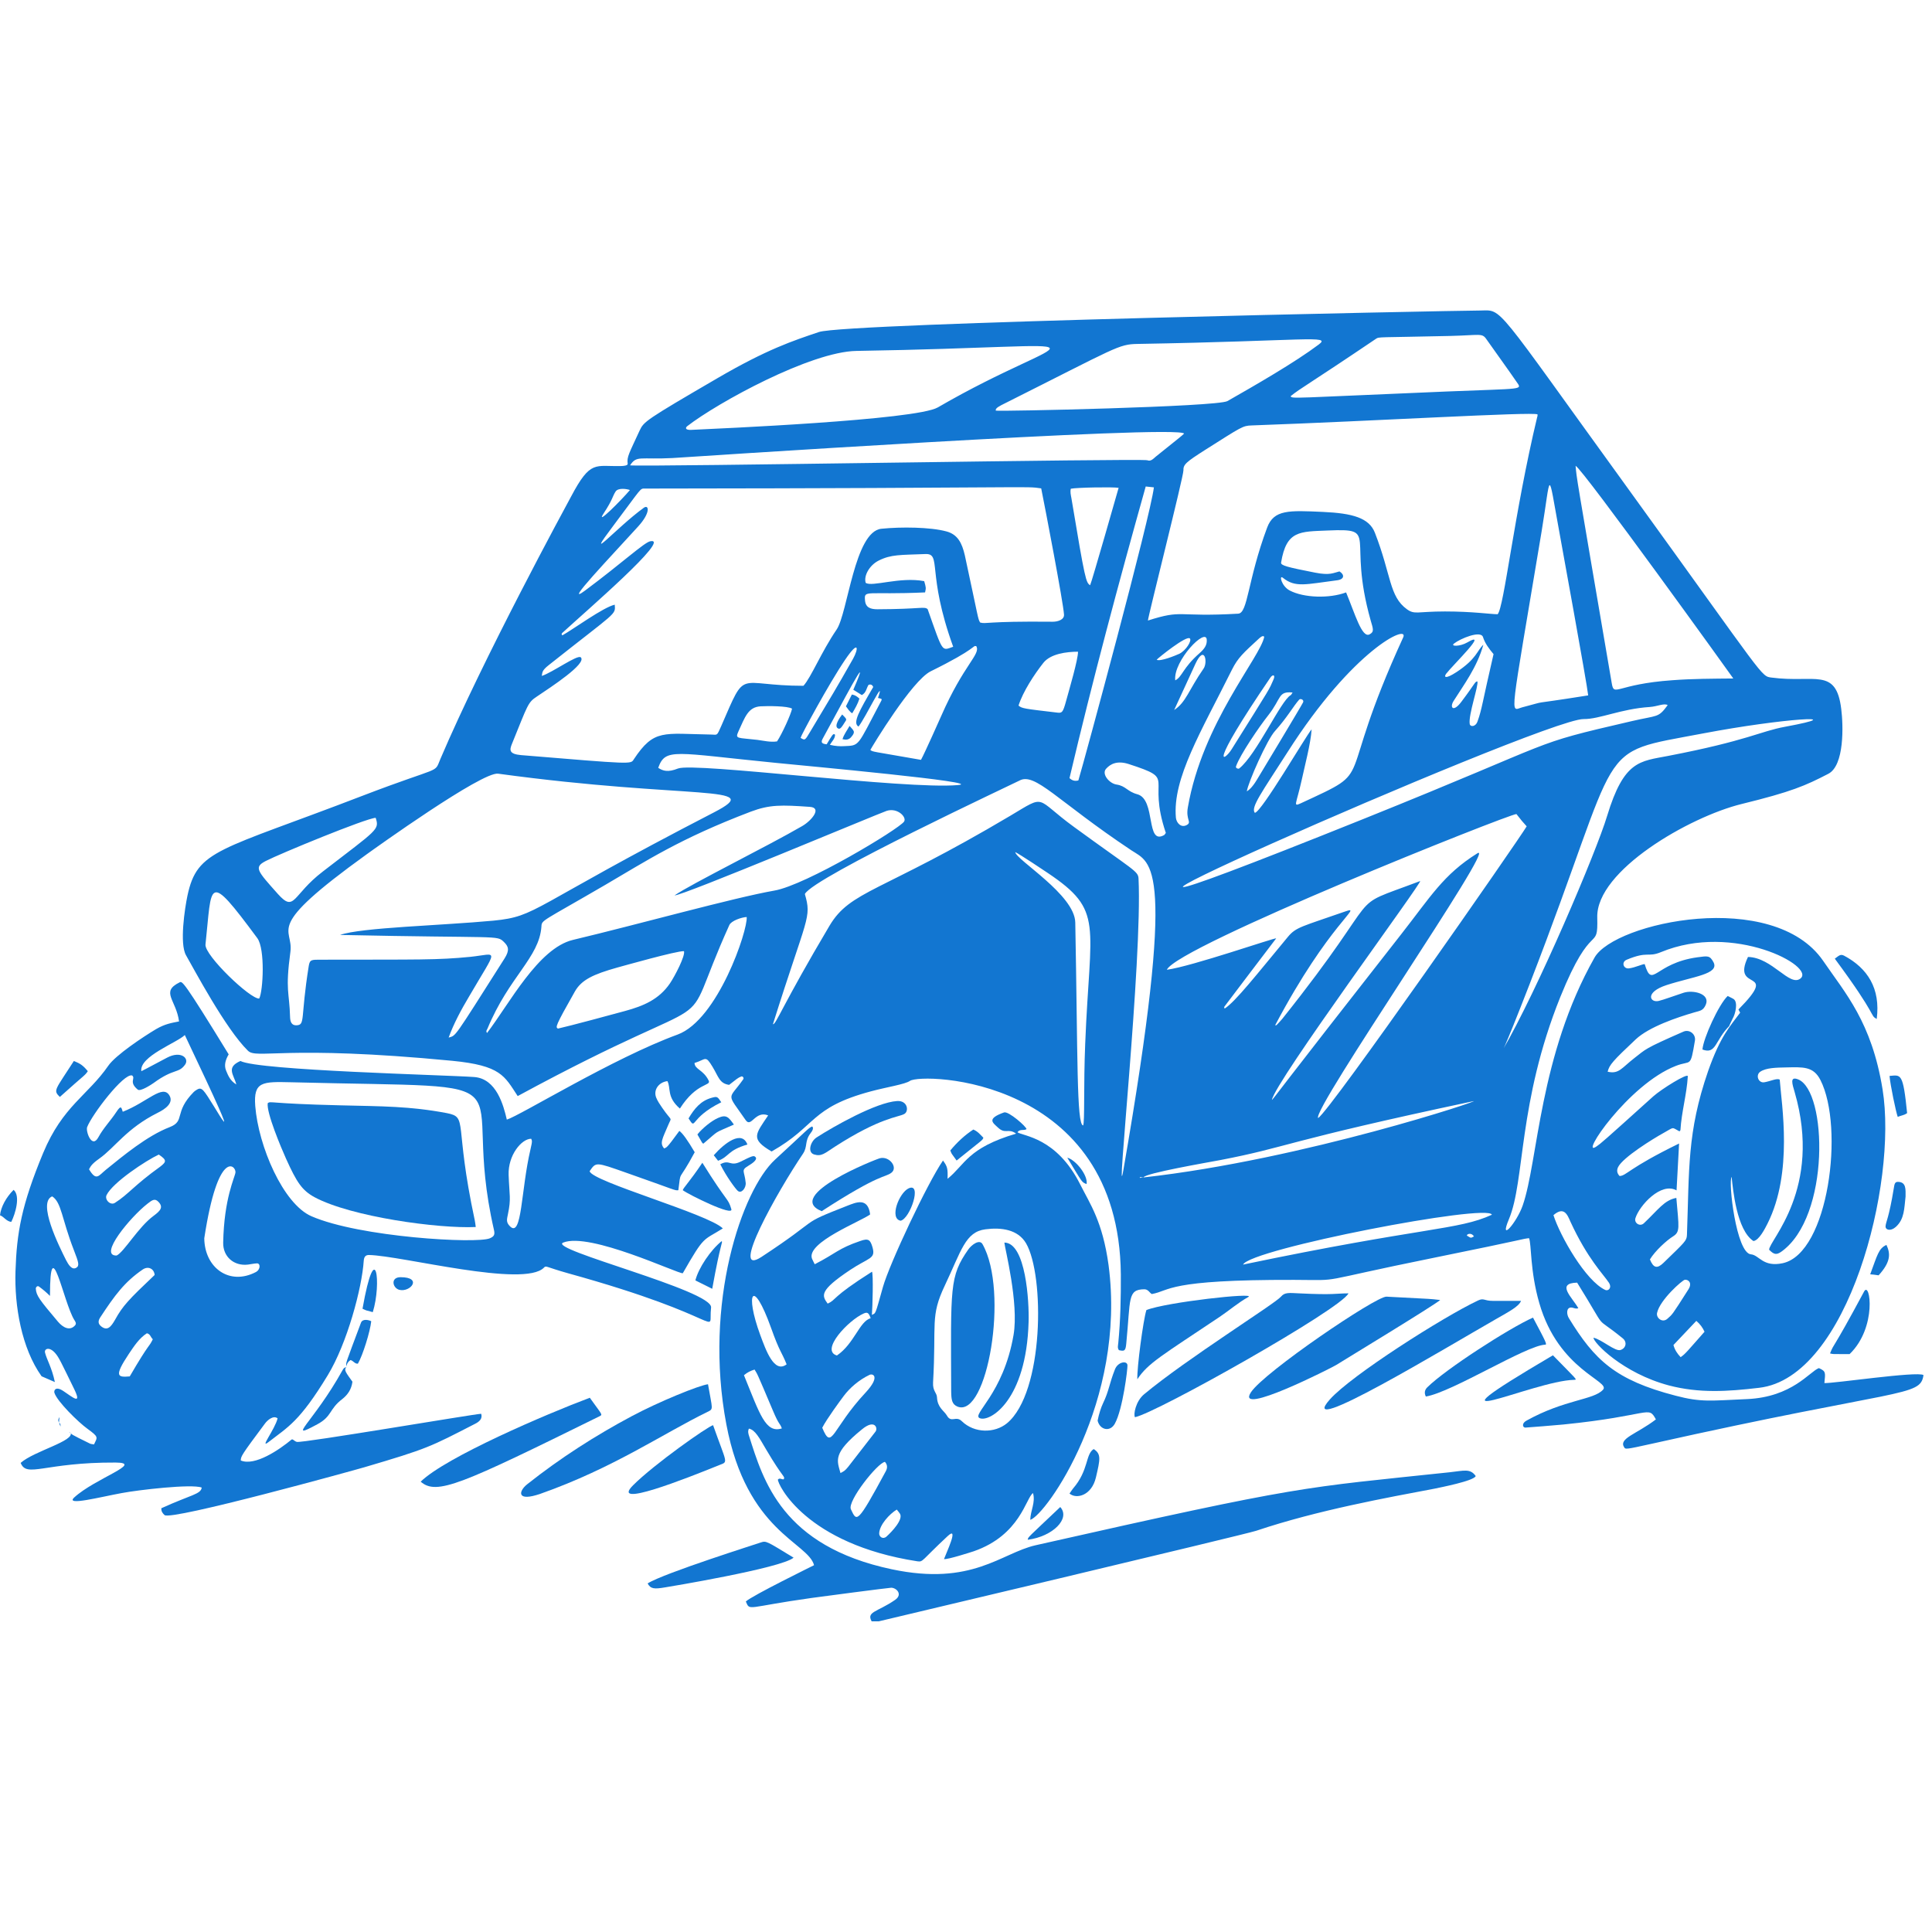 <svg version="1.0" preserveAspectRatio="xMidYMid meet" height="150" viewBox="0 0 112.5 112.5" zoomAndPan="magnify" width="150" xmlns:xlink="http://www.w3.org/1999/xlink" xmlns="http://www.w3.org/2000/svg"><defs><clipPath id="eb784d20b6"><path clip-rule="nonzero" d="M 0 18 L 112.004 18 L 112.004 89 L 0 89 Z M 0 18"></path></clipPath><clipPath id="5e2b3ff6bc"><path clip-rule="nonzero" d="M 41 64 L 86 64 L 86 94.41 L 41 94.41 Z M 41 64"></path></clipPath></defs><g clip-path="url(#eb784d20b6)"><path fill-rule="nonzero" fill-opacity="1" d="M 4.102 83.406 C 4.16 83.523 4.062 83.484 5.242 84.062 C 5.301 84.09 5.383 84.09 5.473 84.109 C 5.68 83.676 5.758 83.684 5.094 83.199 C 4.566 82.82 3.328 81.609 3.168 81.102 C 3.129 80.984 3.219 80.684 3.695 81.004 C 4.219 81.352 4.785 81.848 4.328 80.902 C 3.543 79.297 3.434 79.047 3.219 78.797 C 2.859 78.383 2.57 78.551 2.621 78.758 C 2.711 79.145 3.02 79.633 3.195 80.477 L 2.422 80.141 C 1.25 78.5 0.836 76.027 0.902 74.023 C 0.973 71.789 1.25 70.18 2.512 67.141 C 3.652 64.402 5.113 63.785 6.305 62.059 C 6.73 61.441 8.34 60.371 9.094 59.922 C 9.621 59.617 9.988 59.566 10.426 59.477 C 10.258 58.215 9.332 57.758 10.457 57.203 C 10.613 57.125 10.664 57.074 13.316 61.395 C 13.145 61.691 13.027 62.008 13.168 62.348 C 13.285 62.633 13.406 62.934 13.762 63.148 C 13.613 62.574 13.145 62.156 14 61.781 C 15.043 62.336 25.957 62.594 27.613 62.715 C 28.914 62.812 29.32 64.371 29.512 65.195 C 30.293 64.957 35.715 61.609 39.457 60.242 C 41.801 59.379 43.551 54.164 43.48 53.398 C 43.184 53.41 42.578 53.617 42.469 53.867 C 39.18 61.133 42.984 56.863 30.145 63.824 C 29.371 62.645 29.164 62.047 26.332 61.77 C 16.543 60.828 14.953 61.691 14.438 61.184 C 13.137 59.914 11.289 56.418 10.832 55.625 C 10.445 54.949 10.762 52.883 10.914 52.16 C 11.488 49.449 12.719 49.566 21.102 46.34 C 25.816 44.531 25.262 45.09 25.648 44.184 C 28.168 38.277 32.895 29.578 33.254 28.914 C 34.395 26.758 34.652 27.176 36.164 27.137 C 36.281 27.137 36.559 27.117 36.551 27.008 C 36.488 26.602 36.641 26.391 37.246 25.07 C 37.492 24.547 37.582 24.465 41.793 22.012 C 44.672 20.336 46.16 19.848 47.691 19.332 C 49.27 18.805 84.348 18.09 86.176 18.082 C 87.535 18.07 86.871 17.504 94.855 28.527 C 102.906 39.656 102.52 39.371 103.176 39.457 C 105.648 39.785 106.918 38.832 107.215 41.285 C 107.336 42.238 107.406 44.574 106.461 45.059 C 105.121 45.754 104.328 46.102 101.418 46.816 C 98.371 47.562 92.938 50.699 93.008 53.418 C 93.059 55.523 92.711 53.461 90.852 58.066 C 88.379 64.223 88.809 68.75 87.863 70.996 C 87.27 72.402 88.32 71.191 88.668 70.191 C 89.57 67.598 89.613 61.48 92.848 55.762 C 94.012 53.699 103.266 51.73 106.164 55.953 C 107.453 57.84 108.984 59.508 109.621 63.43 C 110.512 68.918 107.605 80.219 102.43 80.812 C 100.582 81.031 98.945 81.133 97.188 80.676 C 94.488 79.961 92.77 78.164 92.789 77.895 C 93.266 77.996 94.059 78.719 94.367 78.609 C 94.688 78.5 94.754 78.145 94.496 77.934 C 92.66 76.438 93.762 77.785 91.836 74.688 C 90.586 74.719 91.547 75.543 91.906 76.176 C 91.746 76.238 91.617 76.137 91.488 76.137 C 91.191 76.137 91.219 76.543 91.359 76.762 C 92.848 79.188 94.051 80.359 97.566 81.27 C 99.074 81.668 99.629 81.559 101.727 81.469 C 104.367 81.352 105.379 79.859 105.914 79.664 C 106.332 79.852 106.293 79.922 106.234 80.535 C 106.691 80.574 111.656 79.832 112.004 80.07 C 111.824 81.359 110.75 80.812 96.215 84.062 C 94.617 84.418 94.656 84.391 94.578 84.281 C 94.23 83.754 95.293 83.516 96.422 82.652 C 95.965 81.809 96.145 82.434 91.031 82.949 C 90.695 82.98 88.926 83.129 88.816 83.129 C 88.648 83.117 88.609 82.871 88.887 82.723 C 91.121 81.48 92.801 81.527 93.344 80.922 C 93.801 80.418 90.762 79.801 89.633 75.879 C 89.086 73.992 89.184 72.434 89.035 72.098 C 88.551 72.156 89.035 72.117 83.504 73.238 C 76.285 74.699 78.352 74.539 75.352 74.527 C 67.895 74.508 68.164 75.156 67.07 75.352 C 66.941 75.285 66.863 75.074 66.637 75.074 C 65.641 75.086 65.84 75.613 65.582 78.234 C 65.543 78.699 65.453 78.68 65.156 78.621 C 65.055 78.492 65.105 78.344 65.117 78.203 C 65.246 76.871 65.273 75.543 65.266 74.211 C 65.164 62.715 53.688 62.457 52.984 62.941 C 52.695 63.141 51.633 63.301 50.719 63.547 C 47.152 64.5 47.562 65.562 44.93 67.051 C 43.68 66.316 43.988 66.059 44.73 64.949 C 43.969 64.648 43.75 65.691 43.422 65.227 C 42.27 63.559 42.398 64.102 43.281 62.844 C 43.332 62.762 43.242 62.652 43.164 62.684 C 42.973 62.754 42.895 62.832 42.457 63.172 C 41.891 63.09 41.844 62.703 41.496 62.129 C 41.066 61.414 41.117 61.691 40.441 61.898 C 40.461 62.285 40.949 62.277 41.266 62.922 C 41.426 63.25 40.57 63.012 39.59 64.551 C 38.805 63.875 39.082 63.367 38.863 62.953 C 38.348 63.02 38.039 63.469 38.207 63.906 C 38.289 64.113 38.426 64.312 38.555 64.5 C 39.141 65.355 39.121 65.008 38.922 65.484 C 38.574 66.309 38.395 66.566 38.676 66.875 C 38.832 66.785 38.766 66.941 39.559 65.852 C 39.758 66 40.035 66.387 40.453 67.094 C 39.449 68.969 39.668 68.035 39.5 69.305 C 39.289 69.336 39.398 69.316 36.48 68.293 C 34.672 67.656 34.711 67.656 34.336 68.195 C 34.414 68.789 41.266 70.695 42.09 71.531 C 40.91 72.273 41.039 71.906 39.758 74.141 C 39.48 74.18 34.344 71.73 32.797 72.355 C 31.832 72.742 41.523 75.145 41.406 76.137 C 41.207 77.855 42.586 76.773 33.074 74.141 C 31.766 73.773 31.805 73.676 31.676 73.812 C 30.523 75.004 23.414 73.121 21.488 73.078 C 21.316 73.078 21.199 73.148 21.18 73.418 C 21.078 74.996 20.215 78.223 19.086 80.078 C 17.445 82.781 16.77 83.09 15.66 83.953 C 15.055 84.43 16.008 83.246 16.164 82.59 C 15.918 82.395 15.57 82.699 15.43 82.891 C 14.031 84.766 14.031 84.797 14.02 85.043 C 14.844 85.391 16.273 84.41 16.969 83.832 C 17.047 83.762 17.129 83.922 17.285 83.961 C 17.605 84.043 27.684 82.324 28.02 82.324 C 28.109 82.613 27.91 82.789 27.645 82.918 C 25.051 84.25 24.922 84.348 21.207 85.441 C 20.703 85.59 9.98 88.559 9.582 88.223 C 9.473 88.121 9.383 88.012 9.395 87.824 C 11.141 87.031 11.695 87.012 11.746 86.621 C 11.16 86.395 8.031 86.762 7.09 86.941 C 5.848 87.168 3.773 87.707 4.32 87.199 C 5.531 86.086 8.422 85.172 6.73 85.164 C 2.57 85.145 1.559 86.078 1.203 85.184 C 1.984 84.488 4.398 83.902 4.102 83.406 Z M 87.477 61.184 C 89.512 57.699 92.957 49.598 93.582 47.512 C 94.566 44.273 95.488 44.336 97.137 44.016 C 101.785 43.121 102.488 42.586 103.941 42.32 C 107.973 41.574 103.84 41.82 99.172 42.707 C 92.66 43.945 94.664 42.875 89.074 57.293 C 87.418 61.562 87.469 61.184 87.477 61.184 Z M 66.586 68.562 C 75.93 67.52 86.574 63.953 85.777 64.125 C 74.648 66.488 75.047 66.785 71.055 67.551 C 70.379 67.68 66.625 68.324 66.586 68.562 L 66.367 68.543 C 66.379 68.609 66.367 68.59 66.586 68.562 Z M 101.328 58.969 L 101.23 58.781 C 103.703 56.277 100.773 57.84 101.785 55.723 C 103.195 55.754 104.199 57.469 104.832 56.984 C 105.766 56.289 100.941 53.688 96.711 55.445 C 95.938 55.762 95.965 55.367 94.727 55.883 C 94.387 56.02 94.535 56.438 94.863 56.387 C 95.223 56.34 95.648 56.129 95.77 56.141 C 96.223 57.621 96.332 56.082 98.848 55.742 C 99.434 55.664 99.562 55.625 99.777 56.031 C 100.137 56.727 98.578 56.863 97.039 57.363 C 95.77 57.777 96.066 58.402 96.582 58.285 C 96.879 58.215 97.457 57.996 98.031 57.809 C 98.578 57.629 99.609 57.859 99.324 58.512 C 99.172 58.852 99.004 58.852 98.668 58.949 C 97.645 59.246 96.027 59.793 95.25 60.52 C 93.91 61.781 93.711 62.008 93.613 62.406 C 94.27 62.555 94.418 62.195 95.172 61.609 C 95.855 61.086 95.688 61.094 98.031 60.07 C 98.379 59.922 98.758 60.223 98.695 60.598 C 98.418 62.227 98.488 61.711 97.586 62.066 C 94.805 63.141 91.895 67.5 92.969 66.754 C 93.227 66.574 93.305 66.516 96.266 63.844 C 96.742 63.418 98.289 62.457 98.281 62.672 C 98.219 63.727 97.914 64.75 97.852 65.801 C 97.852 65.82 97.824 65.852 97.793 65.879 C 97.309 65.621 97.523 65.613 96.84 65.988 C 96.293 66.289 94.488 67.398 94.219 67.965 C 94.129 68.156 94.16 68.324 94.309 68.48 C 94.727 68.453 94.785 68.047 97.773 66.586 L 97.625 69.316 C 96.723 68.809 95.461 70.199 95.23 70.934 C 95.141 71.211 95.488 71.449 95.719 71.234 C 96.562 70.438 96.91 69.883 97.613 69.754 C 97.762 71.492 97.844 71.73 97.418 71.996 C 97.039 72.234 96.383 72.832 96.074 73.336 C 96.285 73.855 96.504 73.875 96.852 73.547 C 98.133 72.305 98.211 72.254 98.23 71.918 C 98.371 68.105 98.23 65.941 99.461 62.375 C 100.188 60.309 100.742 59.766 101.328 58.969 Z M 31.547 39.359 C 32.172 39.16 33.629 38.098 33.82 38.277 C 34.188 38.637 32.09 40.004 31.258 40.562 C 30.73 40.91 30.742 41.027 29.809 43.32 C 29.66 43.68 29.648 43.906 30.332 43.969 C 36.898 44.512 36.719 44.504 36.906 44.215 C 38.09 42.43 38.613 42.727 41.426 42.773 C 41.793 42.785 41.734 42.863 42 42.27 C 43.5 38.832 42.824 39.934 46.785 39.934 C 47.234 39.438 47.828 37.961 48.715 36.66 C 49.367 35.707 49.754 30.949 51.324 30.789 C 52.477 30.672 54.164 30.691 55.098 30.941 C 55.781 31.117 56.02 31.645 56.18 32.328 C 57.004 36.141 56.934 36.012 57.074 36.25 C 57.469 36.352 57.32 36.164 61.305 36.203 C 61.602 36.203 61.98 36.082 61.957 35.785 C 61.91 35.059 60.867 29.617 60.629 28.438 C 59.637 28.289 60.617 28.426 37.574 28.449 C 37.246 28.449 37.434 28.328 35.727 30.594 C 33.918 32.996 35.863 30.75 37.484 29.57 C 37.781 29.352 37.91 29.836 37.156 30.66 C 35.598 32.379 32.719 35.387 34.059 34.395 C 36.223 32.785 37.523 31.574 37.871 31.516 C 39.133 31.277 34.086 35.617 32.785 36.816 C 32.738 36.859 32.656 36.906 32.746 36.996 C 33.383 36.641 35.129 35.359 35.797 35.211 C 35.836 35.824 35.953 35.559 31.961 38.723 C 31.527 39.062 31.594 39.16 31.547 39.359 Z M 89.531 24.129 C 89.234 23.969 80.09 24.516 72.883 24.773 C 72.355 24.793 72.316 24.844 70.18 26.195 C 69.059 26.91 68.898 27.047 68.91 27.395 C 68.918 27.742 66.844 35.926 66.844 36.133 C 68.93 35.469 68.441 35.945 72.098 35.734 C 72.672 35.707 72.633 33.809 73.785 30.723 C 74.18 29.668 75.047 29.719 77.043 29.809 C 78.758 29.887 79.723 30.156 80.059 31.02 C 81.023 33.492 80.883 34.723 81.926 35.477 C 82.383 35.805 82.512 35.605 84.141 35.605 C 85.758 35.605 86.801 35.766 87.207 35.766 C 87.586 35.359 88.152 29.957 89.512 24.277 C 89.531 24.246 89.531 24.188 89.531 24.129 Z M 26.125 60.418 C 26.57 60.281 26.352 60.578 29.379 55.812 C 29.688 55.324 29.609 55.109 29.34 54.848 C 28.914 54.441 29.164 54.641 19.801 54.441 C 21.031 54.004 25.707 53.895 28.734 53.609 C 31.328 53.352 30.75 52.895 41.574 47.305 C 44.723 45.676 40.195 46.578 29.004 45.051 C 28.07 44.922 21.824 49.406 21.34 49.754 C 15.262 54.133 17.109 53.957 16.91 55.426 C 16.602 57.707 16.852 57.75 16.891 59.227 C 16.898 59.508 16.988 59.715 17.266 59.703 C 17.793 59.676 17.484 59.328 17.98 56.238 C 18.043 55.871 18.141 55.883 18.688 55.883 C 24.438 55.871 25.43 55.91 27.406 55.715 C 29.031 55.543 29.012 55.109 27.297 58.055 C 26.887 58.742 26.41 59.617 26.125 60.418 Z M 28.359 60.152 C 29.648 58.473 31.336 55.215 33.363 54.73 C 37.156 53.828 42.707 52.277 45.09 51.859 C 46.926 51.543 52.336 48.285 52.645 47.84 C 52.812 47.59 52.27 47.016 51.633 47.215 C 51.254 47.332 39.637 52.207 39.281 52.137 C 40.262 51.465 44.703 49.27 46.719 48.098 C 47.262 47.781 47.879 47.035 47.164 46.984 C 45.496 46.867 44.82 46.848 43.719 47.262 C 39.559 48.844 37.633 50.133 35.25 51.523 C 31.516 53.699 31.547 53.559 31.527 53.957 C 31.395 55.773 29.641 56.863 28.387 59.895 C 28.359 59.961 28.277 60.031 28.359 60.152 Z M 76.754 65.105 C 77.457 64.68 88.461 48.871 88.898 48.117 C 88.551 47.719 88.699 47.91 88.301 47.402 C 87.836 47.414 68.551 55.109 67.945 56.469 C 69.387 56.277 74.262 54.582 74.312 54.641 C 74.301 54.652 71.293 58.613 71.293 58.621 C 71.273 58.664 71.293 58.691 71.312 58.73 C 71.949 58.316 73.168 56.754 74.996 54.551 C 75.473 53.977 75.809 53.957 78.344 53.07 C 79.414 52.703 77.418 53.719 74.25 59.703 C 74.301 59.695 74.332 59.703 74.34 59.684 C 74.449 59.566 74.559 59.457 74.66 59.336 C 80.992 51.402 78.082 53.051 82.691 51.305 C 82.949 51.207 74.203 63.039 74.062 64.055 C 74.371 63.707 74.043 64.035 81.59 54.402 C 83.297 52.227 84.043 50.926 86.027 49.688 C 87.277 48.902 76.375 64.629 76.754 65.105 Z M 49.875 20.434 C 47.215 20.473 41.793 23.441 40.023 24.812 C 39.914 24.895 39.867 25.051 40.262 25.031 C 41.742 24.961 53.332 24.465 54.609 23.723 C 62.496 19.145 65.664 20.176 49.875 20.434 Z M 45.008 59.637 C 45.168 59.703 45.574 58.504 48.297 53.914 C 49.527 51.84 51.254 52 58.812 47.512 C 60.977 46.223 60.211 46.461 62.543 48.156 C 66.039 50.707 66.277 50.719 66.297 51.164 C 66.527 55.91 64.918 70.965 65.414 68.133 C 68.543 50.113 67.051 50.293 65.871 49.508 C 61.531 46.617 60.27 44.949 59.355 45.457 C 59.109 45.594 47.344 51.086 46.867 52.059 C 47.273 53.48 47.004 53.289 45.008 59.637 Z M 66.25 20.027 C 65.117 20.047 65.078 20.195 58.504 23.492 C 58.246 23.621 57.926 23.77 57.988 23.91 C 58.098 23.969 70.887 23.691 71.473 23.355 C 73.109 22.422 75.395 21.109 76.793 20.059 C 77.539 19.5 76.008 19.859 66.25 20.027 Z M 100.93 39.508 C 100.91 39.469 92.152 27.285 91.746 27.125 C 91.824 27.949 91.695 27.156 93.852 39.785 C 93.992 40.609 94.109 39.836 97.387 39.609 C 98.559 39.52 99.719 39.52 100.93 39.508 Z M 16.961 63.02 C 15.27 62.98 14.754 62.973 14.863 64.402 C 15.043 66.727 16.484 70.109 18.141 70.824 C 20.961 72.047 27.773 72.434 28.527 72.105 C 28.773 71.996 28.824 71.898 28.766 71.629 C 26.621 62.285 31.895 63.41 16.961 63.02 Z M 68.949 25.25 C 68.711 24.703 39.172 26.672 39.16 26.672 C 37.273 26.77 37.074 26.5 36.688 27.098 C 37.574 27.195 66.535 26.68 66.812 26.801 C 67.004 26.887 67.16 26.711 67.301 26.59 C 68.949 25.27 68.75 25.43 68.949 25.25 Z M 75.156 23.066 C 75.215 23.234 75.156 23.176 84.238 22.797 C 88.816 22.609 88.637 22.719 88.301 22.223 C 87.785 21.469 87.07 20.492 86.543 19.738 C 86.297 19.383 86.168 19.52 84.457 19.562 C 80.188 19.66 80.316 19.602 80.121 19.73 C 76.156 22.41 75.762 22.578 75.156 23.066 Z M 92.48 40.492 C 92.422 39.867 90.805 31.02 90.805 31.008 C 90.098 27.156 90.336 27.523 89.762 30.98 C 87.895 42.18 87.914 41.387 88.637 41.188 C 90.395 40.73 88.629 41.105 92.48 40.492 Z M 73.07 47.332 C 73.465 47.281 76.039 42.855 76.375 42.469 C 76.328 43.281 75.957 44.672 75.801 45.406 C 75.48 46.855 75.273 46.984 75.742 46.777 C 80.309 44.66 77.605 46.07 81.707 37.117 C 82.074 36.301 78.797 37.789 74.965 43.809 C 73.465 46.152 72.812 47.023 73.07 47.332 Z M 100.832 68.531 C 100.625 68.809 101.102 72.961 101.953 73.039 C 102.441 73.078 102.648 73.805 103.812 73.555 C 106.48 72.969 107.406 65.652 106.004 62.891 C 105.59 62.078 104.98 62.137 103.988 62.156 C 103.473 62.168 102.848 62.168 102.5 62.406 C 102.211 62.605 102.391 63.082 102.738 63.02 C 103.125 62.953 103.453 62.773 103.633 62.863 C 103.742 64.34 104.418 68.266 102.926 71.242 C 102.777 71.539 102.43 72.227 102.102 72.266 C 101.121 71.621 100.91 69.246 100.832 68.531 Z M 97.109 41.059 C 96.91 40.93 96.512 41.137 96.066 41.168 C 94.379 41.277 93.137 41.883 92.215 41.871 C 89.77 41.844 50.598 59.258 79.414 47.68 C 91.27 42.914 88.797 43.43 95.012 41.992 C 96.551 41.633 96.551 41.82 97.109 41.059 Z M 7.148 64.738 C 8.59 64.172 9.473 63.109 9.871 63.797 C 10.117 64.223 9.633 64.578 9.184 64.797 C 7.359 65.711 6.711 66.805 5.777 67.469 C 5.281 67.816 5.262 67.965 5.184 68.086 C 5.609 68.801 5.738 68.461 6.168 68.113 C 7.16 67.312 8.559 66.141 9.879 65.633 C 10.812 65.273 10.098 64.789 11.281 63.586 C 11.328 63.539 11.391 63.496 11.457 63.457 C 11.617 63.359 11.707 63.367 11.844 63.508 C 12.32 63.984 14.844 68.859 10.762 60.27 C 10.305 60.719 8.102 61.512 8.23 62.375 C 8.637 62.176 8.789 62.078 9.723 61.59 C 10.543 61.156 11.043 61.633 10.773 62 C 10.387 62.523 10.129 62.195 8.945 63.062 C 8.836 63.141 8.172 63.578 8.023 63.449 C 7.477 63 7.914 62.801 7.695 62.625 C 7.207 62.465 5.344 64.918 5.074 65.633 C 4.984 65.879 5.352 66.922 5.73 66.219 C 6.016 65.691 6.434 65.266 6.762 64.77 C 7.07 64.293 7.07 64.52 7.148 64.738 Z M 78.383 34.496 C 78.906 35.754 79.305 37.176 79.75 36.938 C 80.031 36.789 79.961 36.629 79.812 36.121 C 78.422 31.18 80.367 30.762 77.32 30.891 C 75.691 30.961 74.906 30.879 74.598 32.758 C 74.57 32.926 74.938 33.023 76.574 33.344 C 77.457 33.52 77.656 33.352 77.996 33.273 C 78.293 33.453 78.301 33.73 77.867 33.789 C 76.039 34.02 75.434 34.234 74.707 33.648 C 74.461 33.441 74.617 34.137 75.105 34.387 C 75.918 34.812 77.398 34.863 78.383 34.496 Z M 39.828 55.387 C 39.43 55.355 36.211 56.27 35.945 56.34 C 34.543 56.734 33.859 57.055 33.473 57.738 C 32.301 59.805 32.348 59.805 32.488 59.895 C 33.133 59.754 35.816 59.031 36.391 58.871 C 37.484 58.574 38.367 58.195 39.004 57.273 C 39.301 56.836 39.914 55.652 39.828 55.387 Z M 56.844 37.621 C 56.617 37.582 56.914 37.75 54.195 39.09 C 53.102 39.629 50.797 43.449 50.68 43.668 C 50.836 43.789 50.668 43.727 53.629 44.246 C 53.855 43.836 54.738 41.844 54.801 41.703 C 56.129 38.664 57.133 38.09 56.844 37.621 Z M 18.797 50.75 C 21.992 48.285 22.102 48.324 21.875 47.621 C 21.297 47.652 16.293 49.715 15.48 50.133 C 14.766 50.5 14.973 50.699 16.184 52.059 C 17.176 53.16 17.008 52.117 18.797 50.75 Z M 15.094 58.145 C 15.32 57.719 15.449 55.266 14.984 54.629 C 12.023 50.629 12.352 51.434 11.965 55 C 11.906 55.633 14.586 58.195 15.094 58.145 Z M 55.504 37.66 C 53.938 33.332 54.859 32.219 53.875 32.262 C 52.418 32.32 51.891 32.281 51.176 32.637 C 50.629 32.906 50.281 33.531 50.41 33.938 C 50.77 34.195 52.398 33.57 53.816 33.84 C 53.926 34.227 53.926 34.227 53.867 34.496 C 50.391 34.652 50.312 34.316 50.371 34.973 C 50.41 35.379 50.688 35.477 51.098 35.477 C 53.648 35.469 53.809 35.297 54.016 35.469 C 54.93 38.051 54.82 37.898 55.504 37.66 Z M 66.715 28.328 C 65.125 33.988 63.617 39.629 62.277 45.309 C 62.434 45.457 62.594 45.496 62.793 45.445 C 63.148 44.266 66.984 30.105 67.191 28.379 Z M 38.328 44.711 C 38.613 44.898 38.902 44.98 39.48 44.75 C 40.434 44.375 52.703 45.984 55.773 45.715 C 57.5 45.566 46.895 44.594 45.18 44.422 C 39.25 43.836 38.754 43.531 38.328 44.711 Z M 59.117 49.617 C 59.168 50.074 62.586 52.098 62.613 53.719 C 62.762 61.531 62.684 65.484 63.07 65.535 C 63.172 65.355 63.09 63.211 63.191 60.777 C 63.469 53.727 64.301 53.043 61.016 50.836 C 60.828 50.707 59.387 49.746 59.117 49.617 Z M 63.477 34.078 C 63.566 33.918 65.125 28.449 65.137 28.406 C 64.777 28.348 62.723 28.387 62.355 28.457 C 62.305 28.637 62.355 28.824 62.387 29.004 C 63.191 33.84 63.238 33.918 63.477 34.078 Z M 73.617 37.074 C 73.566 37.047 73.535 36.977 73.297 37.195 C 72.402 38.02 72.086 38.297 71.738 38.992 C 69.934 42.617 68.266 45.328 68.473 47.621 C 68.504 47.91 68.77 48.227 69.109 48.039 C 69.414 47.867 69.039 47.738 69.168 47.016 C 70.02 42.082 73.406 38.258 73.617 37.074 Z M 59.309 41.086 C 59.516 41.258 59.625 41.266 61.57 41.496 C 61.84 41.523 61.891 41.504 62.078 40.82 C 62.277 40.094 62.773 38.418 62.773 37.949 C 62.098 37.949 61.176 38.07 60.758 38.594 C 60.23 39.262 59.566 40.273 59.309 41.086 Z M 11.895 72.105 C 11.914 73.824 13.355 74.875 14.895 74.074 C 15.184 73.922 15.172 73.547 14.953 73.566 C 14.785 73.574 14.605 73.617 14.438 73.637 C 13.613 73.734 12.977 73.168 12.996 72.355 C 13.047 69.773 13.672 68.57 13.711 68.273 C 13.754 67.867 12.699 66.844 11.895 72.105 Z M 86.871 70.734 C 86.691 70.051 72.801 72.73 72.383 73.637 C 82.938 71.43 84.895 71.641 86.871 70.734 Z M 86.027 39.676 C 86.117 39.887 85.492 41.633 85.582 42.16 C 85.609 42.328 85.918 42.348 86.039 42 C 86.305 41.258 86.305 40.938 86.969 38.09 C 86.711 37.781 86.473 37.473 86.355 37.098 C 86.227 36.688 85.035 37.184 84.668 37.473 C 84.438 37.652 85.016 37.652 85.43 37.414 C 86.754 36.648 84.637 38.684 84.211 39.23 C 84.062 39.43 84.152 39.566 84.816 39.133 C 85.996 38.355 85.996 37.891 86.375 37.543 C 86.008 38.863 85.215 39.906 84.648 40.809 C 84.398 41.195 84.617 41.504 85.094 40.867 C 85.957 39.719 85.867 39.707 86.027 39.676 Z M 67.887 48.504 C 66.746 45.117 68.602 45.426 65.73 44.492 C 65.055 44.273 64.66 44.484 64.41 44.762 C 64.125 45.07 64.602 45.625 65.016 45.684 C 65.562 45.766 65.633 46.09 66.227 46.25 C 67.332 46.547 66.695 49.277 67.809 48.613 C 67.828 48.582 67.848 48.543 67.887 48.504 Z M 46.121 41.266 C 45.883 41.105 44.684 41.105 44.285 41.129 C 43.559 41.176 43.383 41.754 42.992 42.605 C 42.797 43.043 42.945 42.945 44.098 43.082 C 44.484 43.133 44.859 43.23 45.246 43.172 C 45.535 42.746 46.062 41.582 46.121 41.266 Z M 49.992 42.309 C 49.625 42.102 50.043 41.387 50.848 40.004 C 50.789 39.867 50.699 39.836 50.578 39.875 C 50.449 40.066 50.441 40.344 50.184 40.473 L 49.688 40.164 C 50.926 37.305 48.891 41.234 47.91 43.004 C 47.789 43.223 47.84 43.312 48.137 43.34 C 48.434 42.855 48.516 42.656 48.625 42.785 C 48.625 43.012 48.445 43.164 48.324 43.371 C 48.633 43.449 48.941 43.461 49.121 43.449 C 50.082 43.402 49.875 43.531 51.305 40.828 C 51.383 40.68 51.336 40.699 51.125 40.641 C 51.594 39.281 50.41 41.773 49.992 42.309 Z M 30.93 66.309 C 30.375 66.309 29.578 67.262 29.617 68.414 C 29.66 69.625 29.77 69.781 29.578 70.695 C 29.52 70.996 29.449 71.164 29.699 71.41 C 30.402 72.105 30.332 69.285 30.891 66.922 C 31.02 66.387 30.969 66.418 30.93 66.309 Z M 90.457 70.758 C 90.844 71.969 92.324 74.578 93.473 75.113 C 93.645 75.195 93.883 74.996 93.684 74.688 C 93.355 74.191 92.441 73.297 91.449 71.145 C 91.262 70.707 91.062 70.238 90.457 70.758 Z M 2.91 75.461 C 2.699 75.254 2.504 75.086 2.273 74.918 C 2.164 74.836 2.074 74.977 2.086 75.047 C 2.113 75.441 2.293 75.68 3.375 76.961 C 3.664 77.301 4.062 77.52 4.367 77.18 C 4.469 77.07 4.391 76.961 4.328 76.863 C 3.695 75.852 2.91 71.539 2.91 75.461 Z M 9.004 74.242 C 8.977 73.883 8.637 73.703 8.312 73.922 C 7.25 74.648 6.672 75.441 5.848 76.695 C 5.711 76.902 5.691 77.07 5.887 77.23 C 6.254 77.527 6.465 77.258 6.703 76.844 C 7.148 76.039 7.477 75.691 9.004 74.242 Z M 9.246 67.23 C 8.5 67.578 6.574 68.848 6.207 69.586 C 6.078 69.852 6.426 70.211 6.691 70.043 C 7.488 69.535 7.805 69.027 9.324 67.938 C 9.699 67.648 9.723 67.551 9.246 67.23 Z M 3.039 69.664 C 2.164 70.012 3.434 72.555 3.852 73.387 C 3.992 73.656 4.191 73.965 4.438 73.824 C 4.637 73.703 4.586 73.527 4.301 72.793 C 3.586 70.953 3.586 70.02 3.039 69.664 Z M 6.793 73.109 C 7.227 72.902 8.062 71.441 8.945 70.797 C 9.352 70.496 9.523 70.289 9.223 69.98 C 9.016 69.762 8.855 69.883 8.59 70.09 C 7.605 70.855 5.699 73.141 6.793 73.109 Z M 72.602 46.082 C 72.684 46.023 72.883 45.914 73.188 45.406 C 73.25 45.309 75.82 41.039 75.879 40.898 C 75.949 40.738 75.719 40.66 75.652 40.738 C 75.305 41.129 74.965 41.762 74.25 42.559 C 73.785 43.055 72.672 45.574 72.602 46.082 Z M 46.617 42.965 C 46.895 43.145 46.887 43.082 47.195 42.578 C 48.426 40.52 48.645 40.176 49.676 38.355 C 49.992 37.789 50.035 37.203 49.211 38.418 C 48.238 39.855 46.637 42.836 46.617 42.965 Z M 75.266 40.324 C 74.41 40.242 74.629 40.66 73.855 41.645 C 73.328 42.309 72.215 43.938 71.977 44.613 C 71.926 44.742 72.117 44.781 72.156 44.75 C 73.16 43.957 74.59 40.781 75.156 40.48 C 75.195 40.461 75.203 40.414 75.266 40.324 Z M 98.109 74.52 C 97.98 74.527 96.66 75.68 96.492 76.445 C 96.422 76.742 96.801 77.051 97.09 76.793 C 97.395 76.516 97.309 76.664 98.32 75.074 C 98.559 74.688 98.301 74.5 98.109 74.52 Z M 71.719 43.629 C 74.102 39.828 73.875 40.203 74.152 39.578 C 74.281 39.301 74.121 39.242 73.973 39.457 C 70.238 44.949 71.293 44.312 71.719 43.629 Z M 7.555 80.148 C 8.746 78.105 8.648 78.5 8.898 77.984 C 8.766 77.867 8.758 77.676 8.551 77.637 C 8.094 77.934 7.805 78.391 7.508 78.828 C 6.594 80.199 6.883 80.199 7.555 80.148 Z M 98.777 76.914 L 97.445 78.32 C 97.523 78.602 97.656 78.809 97.863 79.027 C 98.141 78.84 98.262 78.668 99.254 77.547 C 99.145 77.309 99.004 77.109 98.777 76.914 Z M 68.434 39.617 C 68.848 39.41 68.859 38.902 69.844 38.039 C 70.148 37.77 70.281 37.562 70.27 37.273 C 70.258 36.469 68.305 38.484 68.434 39.617 Z M 68.371 41.344 C 69.066 40.891 69.207 40.195 70.082 38.934 C 70.34 38.574 70.148 37.504 69.613 38.645 C 69.207 39.52 68.82 40.383 68.371 41.344 Z M 67.352 38.418 C 67.57 38.535 68.453 38.168 68.672 38.07 C 69.059 37.879 69.414 37.305 69.285 37.176 C 69.098 36.977 67.441 38.309 67.352 38.418 Z M 36.68 28.535 C 36.512 28.469 35.992 28.387 35.844 28.625 C 35.656 28.914 35.695 29.062 35.16 29.879 C 34.613 30.703 36.211 29.094 36.68 28.535 Z M 85.828 71.996 C 85.641 71.711 85.352 71.906 85.43 71.957 C 85.691 72.125 85.648 72.078 85.828 71.996 Z M 85.828 71.996" fill="#1276d1"></path></g><g clip-path="url(#5e2b3ff6bc)"><path fill-rule="nonzero" fill-opacity="1" d="M 59.992 88.5 C 60.004 87.953 60.309 87.488 60.152 86.941 C 59.734 87.219 59.418 89.383 56.707 90.328 C 56.527 90.387 55.168 90.824 54.969 90.785 C 55.086 90.457 55.871 88.809 55.188 89.441 C 53.629 90.891 53.766 90.961 53.418 90.914 C 46.914 89.91 45.277 86.426 45.297 86.156 C 45.406 86.027 45.527 86.168 45.637 86.137 C 45.723 85.938 45.625 86.125 44.621 84.418 C 44.207 83.715 43.977 83.266 43.609 83.188 C 43.531 83.348 43.578 83.496 43.621 83.625 C 44.445 86.207 45.535 90.027 51.93 91.379 C 56.617 92.371 58.293 90.438 60.301 89.98 C 76.008 86.434 75.719 86.652 84.41 85.73 C 85.242 85.641 85.609 85.492 85.93 85.949 C 85.84 86.234 83.824 86.621 83.535 86.684 C 80.824 87.199 76.723 87.934 73.148 89.137 C 72.543 89.344 50.816 94.496 50.809 94.496 C 50.371 93.832 51.055 93.902 52.129 93.156 C 52.574 92.84 52.207 92.461 51.898 92.453 C 51.77 92.453 47.672 92.988 47.273 93.047 C 43.441 93.582 43.68 93.832 43.43 93.254 C 43.797 92.91 47.371 91.16 47.402 91.141 C 47.055 89.809 43.48 89.195 42.297 82.949 C 40.949 75.852 43.211 69.297 45.129 67.527 C 47.016 65.793 47.066 65.684 47.293 65.594 C 47.402 65.684 47.293 65.871 47.203 65.98 C 46.836 66.457 47.043 66.754 46.758 67.18 C 45.297 69.336 42.418 74.449 44.344 73.188 C 47.988 70.797 46.379 71.371 49.367 70.199 C 49.816 70.031 50.539 69.684 50.668 70.715 C 50.172 71.105 46.938 72.344 47.281 73.289 C 47.324 73.398 47.383 73.488 47.441 73.617 C 48.684 72.98 48.801 72.703 50.082 72.266 C 50.578 72.086 50.68 72.195 50.809 72.641 C 50.996 73.316 50.598 73.219 49.496 73.953 C 47.699 75.156 47.848 75.434 48.195 75.91 C 48.723 75.672 48.375 75.57 50.777 74.051 C 50.859 74.203 50.809 76.117 50.77 76.566 C 51.008 76.438 50.938 76.633 51.414 74.938 C 51.801 73.574 54.004 68.891 54.91 67.578 C 55.168 67.926 55.195 68.047 55.176 68.641 C 56.199 67.816 56.34 66.844 59.168 66.012 C 58.711 65.672 58.543 66.07 58.105 65.652 C 57.809 65.375 57.43 65.145 58.465 64.777 C 58.73 64.688 59.785 65.621 59.773 65.75 C 59.625 65.852 59.387 65.723 59.246 65.93 C 59.547 66.16 61.523 66.207 62.91 68.988 C 63.469 70.102 64.203 71.125 64.551 73.664 C 65.602 81.609 60.906 88.23 59.992 88.5 Z M 59.746 72.395 C 59.27 71.59 58.305 71.461 57.383 71.582 C 56.211 71.73 55.98 72.82 55.02 74.848 C 54.152 76.676 54.531 77.02 54.332 80.508 C 54.305 81.004 54.551 81.094 54.562 81.371 C 54.59 81.965 54.969 82.145 55.129 82.414 C 55.395 82.891 55.652 82.414 56 82.75 C 56.746 83.477 57.926 83.457 58.633 82.879 C 60.797 81.094 60.836 74.262 59.746 72.395 Z M 50.41 81.082 C 51.273 80.148 50.828 79.961 50.629 80.059 C 50.004 80.359 49.477 80.824 49.129 81.289 C 48.941 81.539 48.148 82.613 47.879 83.137 C 48.453 84.52 48.414 83.219 50.41 81.082 Z M 45.805 79.445 C 45.508 78.699 45.406 78.75 44.898 77.32 C 43.836 74.359 43.359 75.266 44.273 77.746 C 44.594 78.609 45.078 80 45.805 79.445 Z M 43.32 80.078 C 44.246 82.344 44.574 83.477 45.527 83.176 C 45.406 82.84 45.375 83.02 45 82.125 C 43.988 79.73 44.125 80.07 43.938 79.75 C 43.707 79.82 43.52 79.91 43.32 80.078 Z M 51.531 85.125 C 51.105 85.172 49.328 87.418 49.547 87.883 C 49.895 88.617 49.895 88.789 51.574 85.68 C 51.684 85.48 51.684 85.301 51.531 85.125 Z M 48.941 85.777 C 49.367 85.539 49.07 85.801 50.977 83.367 C 51.137 83.168 50.945 82.602 50.184 83.238 C 48.465 84.637 48.742 85.035 48.941 85.777 Z M 50.699 76.762 C 50.59 76.445 50.512 76.387 50.293 76.484 C 49.406 76.871 47.738 78.641 48.734 78.93 C 49.746 78.242 50.055 76.922 50.699 76.762 Z M 52.219 87.902 C 51.793 88.16 51.215 88.789 51.195 89.285 C 51.184 89.484 51.414 89.66 51.621 89.473 C 51.922 89.203 52.625 88.469 52.398 88.133 C 52.355 88.062 52.297 88.004 52.219 87.902 Z M 52.219 87.902" fill="#1276d1"></path></g><path fill-rule="nonzero" fill-opacity="1" d="M 66.09 82.523 C 65.988 82.375 66.129 81.59 66.625 81.184 C 69.098 79.125 74.242 75.918 74.59 75.504 C 74.809 75.242 75.066 75.285 75.652 75.312 C 77.715 75.414 77.766 75.312 78.52 75.312 C 78.105 76.219 67.359 82.266 66.09 82.523 Z M 66.09 82.523" fill="#1276d1"></path><path fill-rule="nonzero" fill-opacity="1" d="M 41.227 80.605 C 41.484 82.094 41.562 82.035 41.195 82.215 C 38.594 83.484 35.727 85.48 31.477 86.98 C 30.074 87.469 30.184 86.84 30.691 86.434 C 32.629 84.895 34.703 83.574 36.77 82.473 C 38.367 81.617 40.738 80.656 41.227 80.605 Z M 41.227 80.605" fill="#1276d1"></path><path fill-rule="nonzero" fill-opacity="1" d="M 83.863 75.699 C 83.516 76.008 78.203 79.234 77.805 79.484 C 77.547 79.645 71.898 82.512 72.84 81.074 C 73.605 79.902 80.129 75.473 80.734 75.504 C 83.863 75.672 83.047 75.613 83.863 75.699 Z M 83.863 75.699" fill="#1276d1"></path><path fill-rule="nonzero" fill-opacity="1" d="M 88.57 75.75 C 88.441 76.078 87.883 76.367 87.141 76.793 C 84.199 78.473 75.363 83.824 77.438 81.488 C 78.68 80.09 84.051 76.676 86.059 75.73 C 86.414 75.562 86.395 75.75 86.941 75.75 C 87.469 75.75 87.984 75.75 88.57 75.75 Z M 88.57 75.75" fill="#1276d1"></path><path fill-rule="nonzero" fill-opacity="1" d="M 34.344 81.391 C 35.082 82.422 35.109 82.363 34.902 82.473 C 26.828 86.453 25.43 87.09 24.496 86.277 C 25.965 84.844 31.832 82.332 34.344 81.391 Z M 34.344 81.391" fill="#1276d1"></path><path fill-rule="nonzero" fill-opacity="1" d="M 66.227 80.316 C 66.199 79.645 66.566 76.891 66.754 76.285 C 67.895 75.828 73.18 75.242 72.691 75.523 C 72.098 75.852 71.582 76.305 71.016 76.684 C 67.68 78.918 66.832 79.383 66.227 80.316 Z M 66.227 80.316" fill="#1276d1"></path><path fill-rule="nonzero" fill-opacity="1" d="M 89.266 76.723 C 90.047 78.191 90.098 78.301 89.969 78.301 C 88.867 78.344 84.566 81.062 83.027 81.32 C 82.918 81.102 82.969 80.922 83.109 80.785 C 84.18 79.723 87.883 77.34 89.266 76.723 Z M 89.266 76.723" fill="#1276d1"></path><path fill-rule="nonzero" fill-opacity="1" d="M 41.523 82.988 C 42.32 85.242 42.418 85.105 41.91 85.301 C 39.895 86.117 35.496 87.855 36.867 86.484 C 38.09 85.262 41.215 83.059 41.523 82.988 Z M 41.523 82.988" fill="#1276d1"></path><path fill-rule="nonzero" fill-opacity="1" d="M 46.211 90.703 C 45.496 91.32 38.754 92.43 38.742 92.43 C 38.098 92.539 37.891 92.531 37.711 92.203 C 38.637 91.609 44.285 89.832 44.293 89.82 C 44.621 89.711 44.613 89.73 46.211 90.703 Z M 46.211 90.703" fill="#1276d1"></path><path fill-rule="nonzero" fill-opacity="1" d="M 52.238 64.113 C 52.855 64.074 52.941 64.711 52.656 64.867 C 52.297 65.066 51.285 65.055 48.613 66.773 C 48.027 67.152 47.84 67.359 47.402 67.223 C 46.996 67.094 47.203 66.457 47.543 66.238 C 48.555 65.582 51.035 64.184 52.238 64.113 Z M 52.238 64.113" fill="#1276d1"></path><path fill-rule="nonzero" fill-opacity="1" d="M 47.848 70.527 C 45.613 69.625 51.027 67.488 51.246 67.441 C 51.801 67.312 52.297 67.984 51.91 68.285 C 51.512 68.59 51.305 68.285 47.848 70.527 Z M 47.848 70.527" fill="#1276d1"></path><path fill-rule="nonzero" fill-opacity="1" d="M 90.426 78.918 C 91.848 80.379 91.867 80.336 91.656 80.348 C 89.266 80.398 81.996 83.883 90.426 78.918 Z M 90.426 78.918" fill="#1276d1"></path><path fill-rule="nonzero" fill-opacity="1" d="M 107.703 78.848 C 106.562 78.848 106.809 78.859 106.562 78.809 C 106.84 78.125 106.602 78.828 108.547 75.203 C 108.895 74.559 109.32 77.289 107.703 78.848 Z M 107.703 78.848" fill="#1276d1"></path><path fill-rule="nonzero" fill-opacity="1" d="M 63.914 82.723 C 63.984 82.344 64.125 81.926 64.223 81.727 C 64.59 80.965 64.578 80.605 64.926 79.73 C 65.098 79.297 65.641 79.207 65.652 79.504 C 65.664 79.703 65.383 82.055 64.918 82.898 C 64.641 83.406 64.043 83.266 63.914 82.723 Z M 63.914 82.723" fill="#1276d1"></path><path fill-rule="nonzero" fill-opacity="1" d="M 39.758 69.305 C 39.785 69.168 40.152 68.82 40.898 67.707 C 42.379 70.09 42.387 69.734 42.586 70.41 C 42.715 70.855 40.105 69.566 39.758 69.305 Z M 39.758 69.305" fill="#1276d1"></path><path fill-rule="nonzero" fill-opacity="1" d="M 106.84 55.824 C 107.078 55.652 107.168 55.535 107.387 55.652 C 108.746 56.379 109.512 57.559 109.281 59.336 C 108.855 59.098 109.391 59.27 106.84 55.824 Z M 106.84 55.824" fill="#1276d1"></path><path fill-rule="nonzero" fill-opacity="1" d="M 20.168 79.621 C 19.996 79.762 20.176 79.969 20.523 80.457 C 20.465 80.895 20.254 81.211 19.938 81.461 C 19.152 82.055 19.352 82.461 18.488 82.93 C 16.594 83.953 18.238 82.859 19.949 79.781 C 20.078 79.543 20.207 79.652 20.168 79.621 Z M 20.168 79.621" fill="#1276d1"></path><path fill-rule="nonzero" fill-opacity="1" d="M 63.688 84.379 C 64.133 84.668 64.062 84.977 63.816 86.027 C 63.566 87.098 62.672 87.309 62.277 86.969 C 62.348 86.871 62.406 86.773 62.477 86.684 C 63.41 85.609 63.199 84.668 63.688 84.379 Z M 63.688 84.379" fill="#1276d1"></path><path fill-rule="nonzero" fill-opacity="1" d="M 110.961 69.672 C 110.879 70.379 110.898 70.984 110.395 71.441 C 110.086 71.719 109.77 71.621 109.797 71.391 C 109.816 71.145 109.996 70.906 110.273 69.207 C 110.312 69 110.312 68.809 110.523 68.82 C 111.008 68.828 110.961 69.266 110.961 69.672 Z M 110.961 69.672" fill="#1276d1"></path><path fill-rule="nonzero" fill-opacity="1" d="M 41.941 67.797 C 42.496 67.488 42.496 67.945 43.113 67.648 C 43.797 67.309 43.887 67.27 43.988 67.371 C 44.145 67.527 43.77 67.766 43.57 67.887 C 43.121 68.156 43.359 68.184 43.422 68.879 C 43.449 69.176 43.164 69.535 42.953 69.336 C 42.824 69.219 42.309 68.531 41.941 67.797 Z M 41.941 67.797" fill="#1276d1"></path><path fill-rule="nonzero" fill-opacity="1" d="M 41.473 75.047 L 40.492 74.559 C 40.672 73.836 41.375 72.793 42.02 72.273 C 42.102 72.344 41.973 72.266 41.473 75.047 Z M 41.473 75.047" fill="#1276d1"></path><path fill-rule="nonzero" fill-opacity="1" d="M 20.176 79.621 C 20.137 79.297 20.066 79.582 21.02 77.02 C 21.121 76.762 21.496 76.871 21.617 76.934 C 21.555 77.539 21.121 78.93 20.84 79.406 C 20.664 79.426 20.582 79.246 20.414 79.195 C 20.188 79.324 20.148 79.602 20.176 79.621 Z M 20.176 79.621" fill="#1276d1"></path><path fill-rule="nonzero" fill-opacity="1" d="M 3.484 63.875 C 3.078 63.477 3.207 63.488 4.301 61.781 C 4.676 61.93 4.844 62.047 5.113 62.375 C 4.926 62.652 4.965 62.543 3.484 63.875 Z M 3.484 63.875" fill="#1276d1"></path><path fill-rule="nonzero" fill-opacity="1" d="M 55.703 67.578 C 55.348 67.082 55.445 67.25 55.336 66.992 C 55.723 66.527 56.16 66.109 56.676 65.773 C 56.934 65.879 57.082 66.07 57.262 66.25 C 57.191 66.418 57.301 66.289 55.703 67.578 Z M 55.703 67.578" fill="#1276d1"></path><path fill-rule="nonzero" fill-opacity="1" d="M 110.027 62.652 C 110.691 62.594 110.812 62.445 111.051 64.816 C 110.891 64.938 110.691 64.957 110.504 65.035 C 110.395 64.73 110.074 63.191 110.027 62.652 Z M 110.027 62.652" fill="#1276d1"></path><path fill-rule="nonzero" fill-opacity="1" d="M 42.734 65.484 C 41.496 66.039 41.953 65.75 40.957 66.594 C 40.879 66.555 40.93 66.617 40.609 66.059 C 40.891 65.703 41.445 65.254 41.812 65.098 C 42.297 64.879 42.43 65.055 42.734 65.484 Z M 42.734 65.484" fill="#1276d1"></path><path fill-rule="nonzero" fill-opacity="1" d="M 59.844 89.66 C 59.875 89.484 59.793 89.602 61.738 87.754 C 62.348 88.422 61.305 89.473 59.844 89.66 Z M 59.844 89.66" fill="#1276d1"></path><path fill-rule="nonzero" fill-opacity="1" d="M 52.445 71.082 C 51.77 70.965 52.348 69.457 52.914 69.195 C 53.707 68.84 53.004 70.953 52.445 71.082 Z M 52.445 71.082" fill="#1276d1"></path><path fill-rule="nonzero" fill-opacity="1" d="M 21.707 76.406 C 21.219 76.277 21.379 76.328 21.109 76.207 C 21.875 71.887 22.23 74.746 21.707 76.406 Z M 21.707 76.406" fill="#1276d1"></path><path fill-rule="nonzero" fill-opacity="1" d="M 0.656 71.152 C 0.359 71.113 0.227 70.844 0 70.766 C 0.051 70.281 0.359 69.715 0.793 69.285 C 1.203 69.633 0.895 70.676 0.656 71.152 Z M 0.656 71.152" fill="#1276d1"></path><path fill-rule="nonzero" fill-opacity="1" d="M 40.094 65.125 C 40.434 64.551 40.801 64.102 41.434 63.926 C 41.762 63.836 41.773 63.844 42 64.184 C 40.094 65.125 40.57 65.859 40.094 65.125 Z M 40.094 65.125" fill="#1276d1"></path><path fill-rule="nonzero" fill-opacity="1" d="M 43.52 66.645 C 42.34 66.992 42.477 67.352 41.812 67.59 L 41.562 67.27 C 42.199 66.547 43.203 65.793 43.52 66.645 Z M 43.52 66.645" fill="#1276d1"></path><path fill-rule="nonzero" fill-opacity="1" d="M 109.848 72.492 C 110.074 72.98 110.125 73.457 109.391 74.262 C 109.043 74.211 109.172 74.23 108.902 74.203 C 109.32 73.078 109.391 72.691 109.848 72.492 Z M 109.848 72.492" fill="#1276d1"></path><path fill-rule="nonzero" fill-opacity="1" d="M 23.324 74.371 C 24.633 74.371 23.891 75.273 23.246 75.105 C 22.855 74.996 22.727 74.371 23.324 74.371 Z M 23.324 74.371" fill="#1276d1"></path><path fill-rule="nonzero" fill-opacity="1" d="M 62.148 67.41 C 62.672 67.559 63.367 68.473 63.27 68.949 C 62.973 68.82 63.07 68.93 62.148 67.41 Z M 62.148 67.41" fill="#1276d1"></path><path fill-rule="nonzero" fill-opacity="1" d="M 3.434 82.852 C 3.375 82.68 3.375 82.68 3.465 82.512 C 3.426 82.91 3.426 82.871 3.434 82.852 Z M 3.434 82.852" fill="#1276d1"></path><path fill-rule="nonzero" fill-opacity="1" d="M 3.426 82.859 C 3.504 82.871 3.535 82.918 3.523 83.066 C 3.426 82.82 3.445 82.852 3.426 82.859 Z M 3.426 82.859" fill="#1276d1"></path><path fill-rule="nonzero" fill-opacity="1" d="M 4.102 83.414 C 4.031 83.414 4.031 83.395 4.051 83.445 C 4.062 83.438 4.082 83.414 4.09 83.406 Z M 4.102 83.414" fill="#1276d1"></path><path fill-rule="nonzero" fill-opacity="1" d="M 100.703 59.734 C 99.848 60.598 99.938 61.414 99.133 61.113 C 99.184 60.461 100.078 58.492 100.602 57.996 C 100.734 58.066 100.863 58.117 100.961 58.184 C 101.211 58.375 101.051 59.051 100.891 59.316 C 100.883 59.348 100.652 59.785 100.703 59.734 Z M 100.703 59.734" fill="#1276d1"></path><path fill-rule="nonzero" fill-opacity="1" d="M 27.703 71.449 C 25.527 71.551 20.445 70.855 18.32 69.715 C 17.586 69.316 17.277 68.848 16.652 67.461 C 16.383 66.863 15.5 64.777 15.59 64.234 C 15.797 64.102 15.59 64.262 19.809 64.363 C 22.25 64.422 23.871 64.41 26.016 64.816 C 27.285 65.066 26.422 65.344 27.645 71.055 C 27.672 71.184 27.684 71.312 27.703 71.449 Z M 27.703 71.449" fill="#1276d1"></path><path fill-rule="nonzero" fill-opacity="1" d="M 103.016 72.773 C 102.996 72.246 106.133 69.227 104.504 63.598 C 104.367 63.129 104.199 62.652 104.703 62.852 C 106.402 63.527 106.582 70.855 103.73 72.883 C 103.441 73.09 103.293 73.051 103.016 72.773 Z M 103.016 72.773" fill="#1276d1"></path><path fill-rule="nonzero" fill-opacity="1" d="M 49.258 41.129 L 49.605 40.441 C 49.797 40.473 49.914 40.562 50.043 40.68 C 49.953 40.977 49.797 41.246 49.625 41.535 C 49.457 41.434 49.379 41.285 49.258 41.129 Z M 49.258 41.129" fill="#1276d1"></path><path fill-rule="nonzero" fill-opacity="1" d="M 49.469 42.27 C 49.715 42.559 49.844 42.598 49.559 42.926 C 49.43 43.074 49.27 43.094 49.059 43.043 C 49.141 42.766 49.309 42.559 49.469 42.27 Z M 49.469 42.27" fill="#1276d1"></path><path fill-rule="nonzero" fill-opacity="1" d="M 49.039 41.605 C 49.191 41.762 49.32 41.863 49.258 41.953 C 49.02 42.328 48.93 42.508 48.781 42.406 C 48.562 42.27 48.891 41.793 49.039 41.605 Z M 49.039 41.605" fill="#1276d1"></path><path fill-rule="nonzero" fill-opacity="1" d="M 56.379 72.762 C 56.566 72.492 57.035 72.137 57.211 72.445 C 58.77 75.195 57.48 82.602 55.754 81.906 C 55.426 81.766 55.395 81.508 55.387 81.012 C 55.367 74.938 55.285 74.332 56.379 72.762 Z M 56.379 72.762" fill="#1276d1"></path><path fill-rule="nonzero" fill-opacity="1" d="M 58.484 72.355 C 59.734 72.363 59.934 75.801 59.895 76.98 C 59.766 81.551 57.641 82.82 57.055 82.582 C 56.539 82.375 58.426 81.203 59.02 77.727 C 59.336 75.871 58.504 72.664 58.484 72.355 Z M 58.484 72.355" fill="#1276d1"></path></svg>